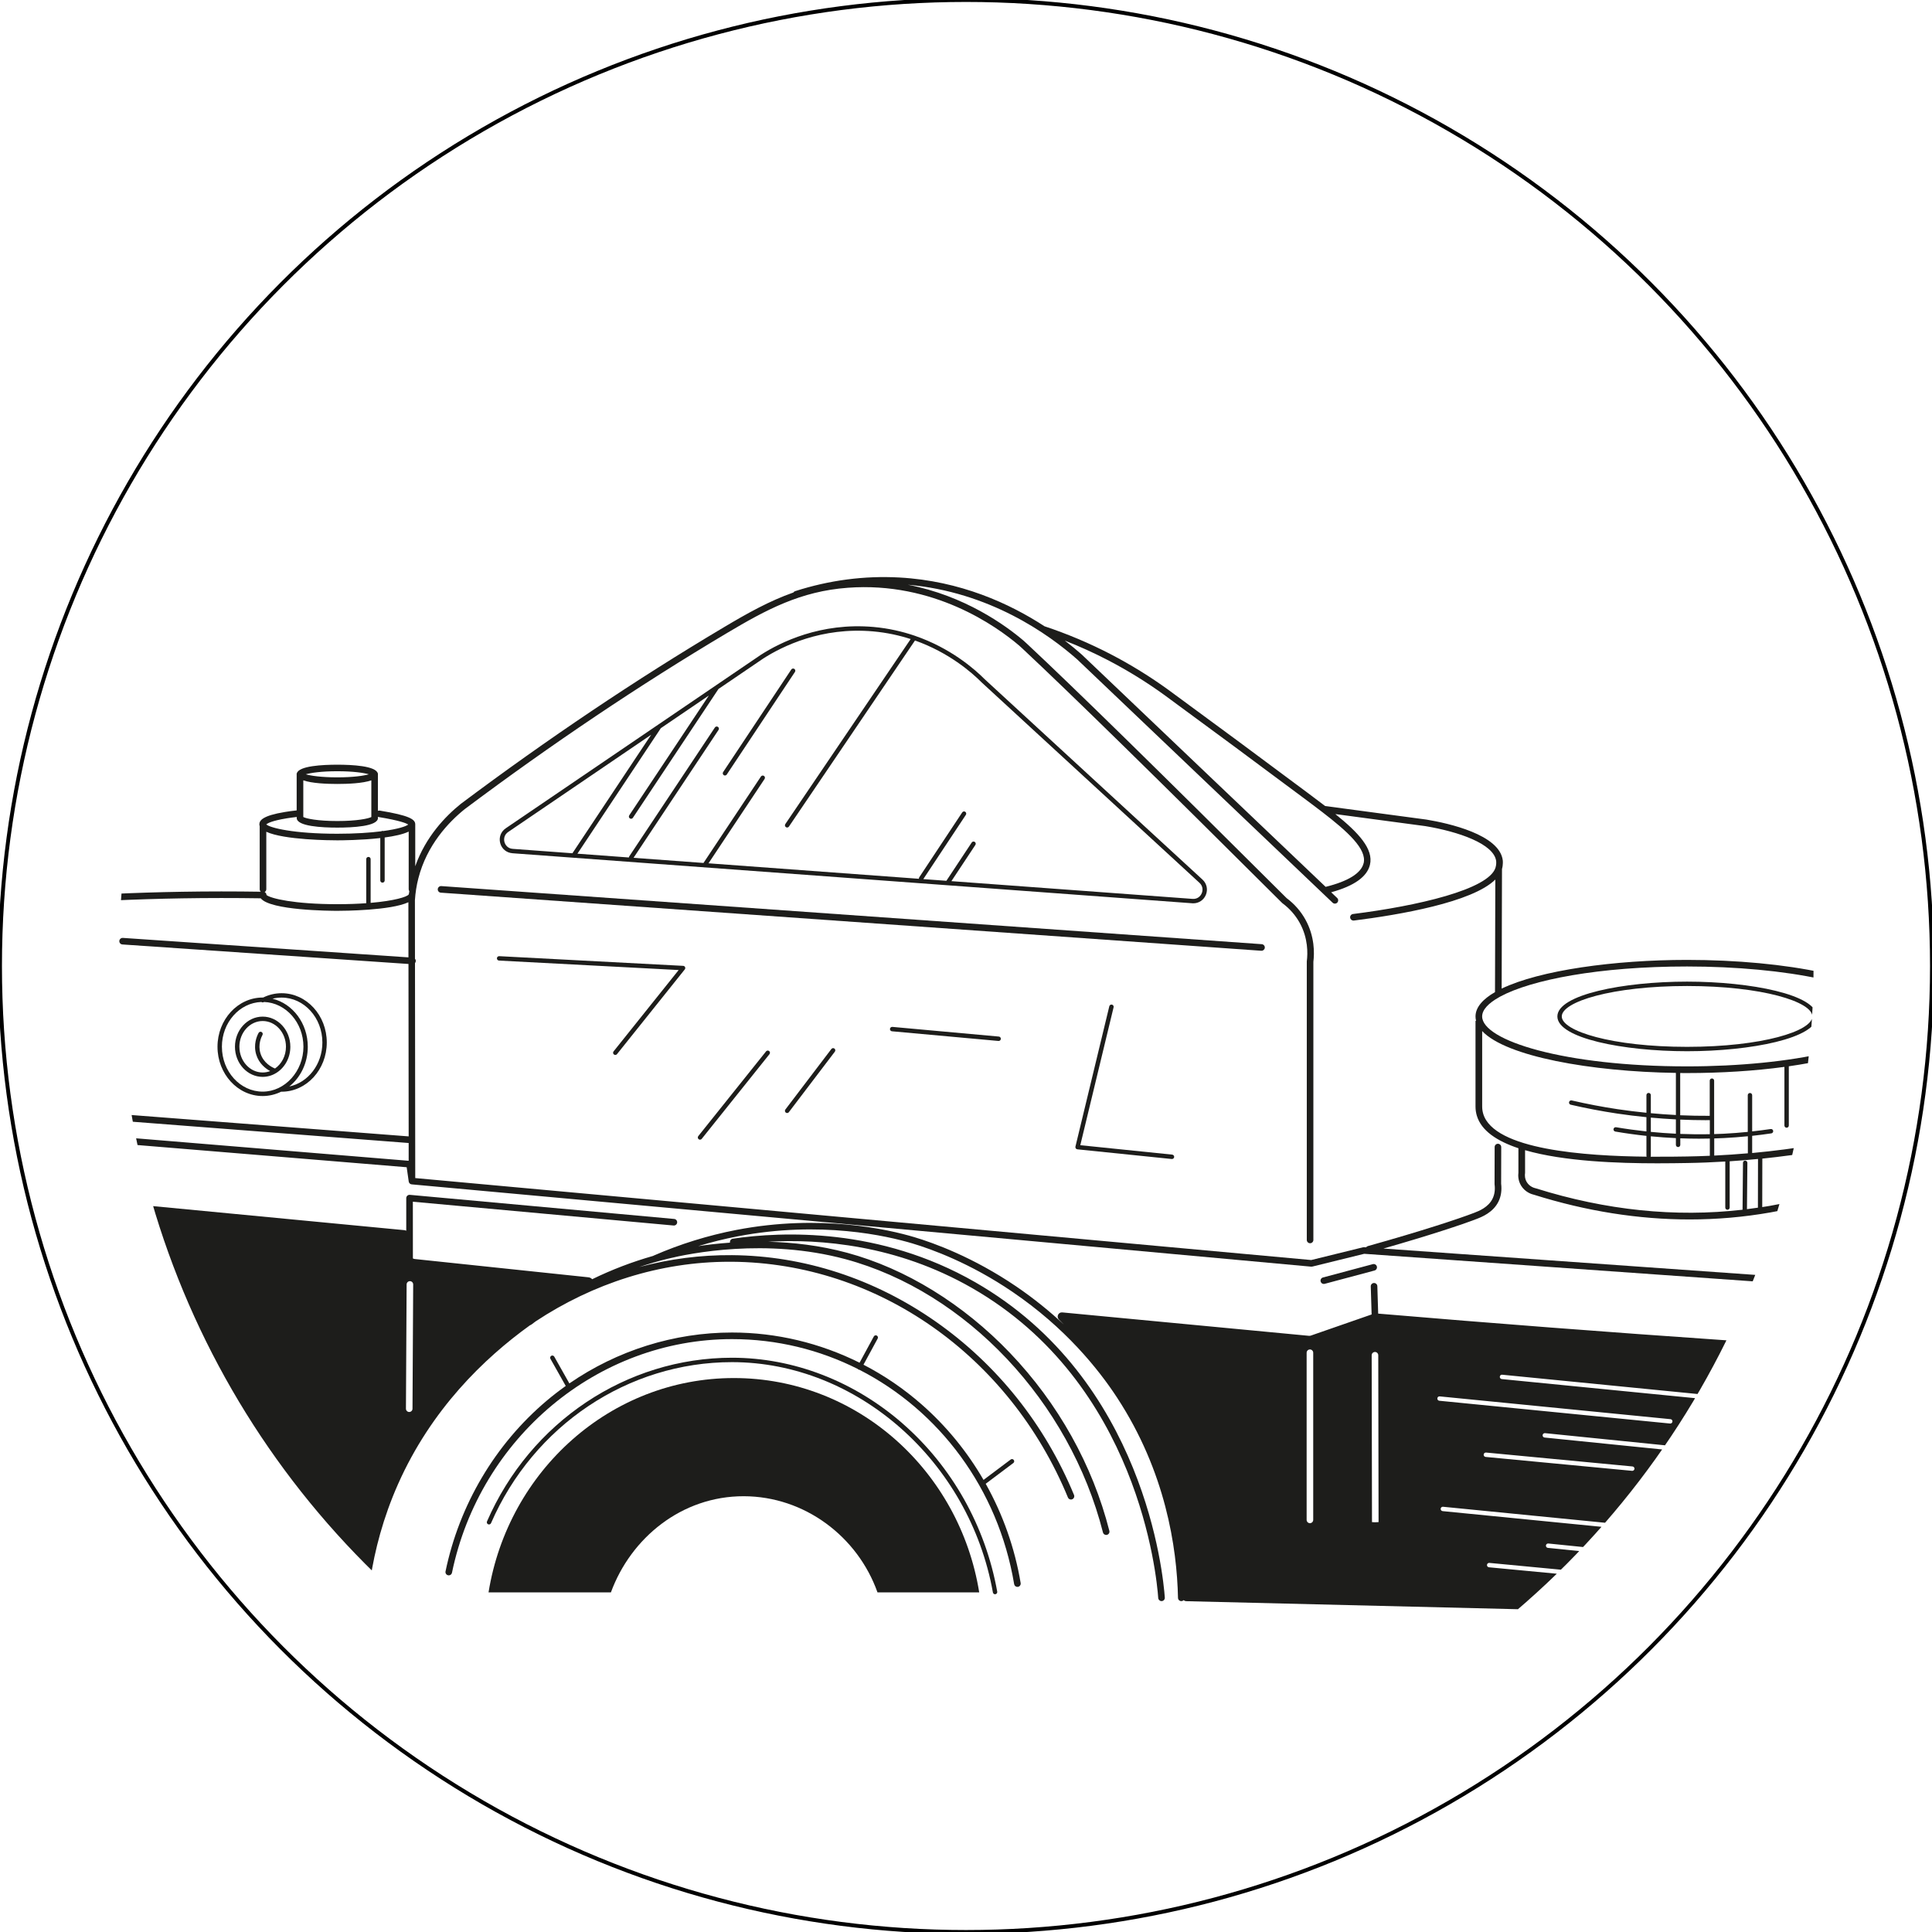 <?xml version="1.0" encoding="UTF-8"?><svg id="_Слой_1" xmlns="http://www.w3.org/2000/svg" xmlns:xlink="http://www.w3.org/1999/xlink" viewBox="0 0 992.13 992.13"><defs><style>.cls-1{stroke:#000;stroke-miterlimit:10;stroke-width:2px;}.cls-1,.cls-2{fill:none;}.cls-3{clip-path:url(#clippath);}.cls-4{fill:#1d1d1b;}</style><clipPath id="clippath"><circle class="cls-2" cx="496.06" cy="496.06" r="435.25"/></clipPath></defs><circle class="cls-1" cx="496.06" cy="496.06" r="496.06"/><g class="cls-3"><path class="cls-4" d="m931.17,691.26c-15.26-.99-30.55-2.01-45.87-3.06-59.75-4.11-118.94-8.66-177.57-13.63l-.43-14.08c-.03-.92-.78-1.64-1.69-1.64-.02,0-.04,0-.05,0-.93.03-1.67.81-1.64,1.74l.44,14.42c-10.41,3.62-20.83,7.24-31.24,10.86-.29.1-.6.14-.91.11-42.24-4.01-84.47-8.02-126.71-12.03-2-.19-3.15,2.23-1.73,3.65.84.84,1.7,1.71,2.57,2.61-7.08-6.62-15.2-13.28-24.5-19.6-22.12-15.02-42.26-22.3-52.3-25.3-13.04-3.9-48.04-12.06-91.41-3.71-14.53,2.8-28.81,7.23-42.43,13.17-.1.05-.2.1-.29.16-10.82,3.08-21.27,7.09-31.32,11.98-.46-.53-1.11-.91-1.95-.99-29.7-3.13-59.4-6.25-89.1-9.38-.36-.04-.7-.14-1.01-.3l-.02-29.13,133.89,12.22c.93.08,1.75-.6,1.84-1.53.08-.93-.6-1.75-1.53-1.84l-135.74-12.38c-.48-.05-.94.12-1.3.44-.35.32-.55.77-.55,1.25v16.74c-.31-.16-.66-.26-1.03-.3-50.31-4.81-100.62-9.62-150.93-14.44-1.77-.17-3.3,1.22-3.31,2.99-.36,63.31-.73,126.61-1.09,189.92,0,1.68,1.35,3.04,3.02,3.04h131.96c1.48,0,2.76-1.08,2.98-2.54,2.24-14.51,6.46-31.16,14.22-48.63,17.03-38.29,44.02-64.45,67.8-81.55.22-.05.44-.14.63-.29.73-.56,1.47-1.11,2.21-1.66,29.36-19.4,63.67-30.61,99.42-30.61.46,0,.93,0,1.39,0,74.66.61,142.38,48.12,172.52,121.05.36.86,1.34,1.28,2.21.92.86-.36,1.27-1.35.92-2.21-14.95-36.17-39.5-66.95-70.99-89.01-31.45-22.03-67.63-33.83-104.64-34.14-16.09-.14-32.11,1.95-47.68,6.11,4.84-1.62,9.76-3.05,14.76-4.28,11.08-2.72,50.38-10.76,91.21.25,61.96,16.71,115.09,73.11,132.2,140.33.19.77.88,1.27,1.64,1.27.14,0,.28-.02.42-.05.91-.23,1.45-1.15,1.22-2.06-8.61-33.84-26.27-65.44-51.06-91.39-23.94-25.06-53.61-43.3-83.53-51.38-14.07-3.8-27.96-5.37-40.62-5.68,26.86-1.53,65.93,1.59,104.59,23.7,85.61,48.98,94.94,148.12,95.72,159.26.06.89.81,1.57,1.69,1.57.04,0,.08,0,.12,0,.93-.06,1.64-.87,1.57-1.81-.79-11.33-10.28-112.11-97.41-161.96-49.23-28.17-99.12-26.07-124.47-22.32-.92.14-1.56,1-1.43,1.92,0,.03.02.06.02.1-6.05.43-11.55,1.08-16.33,1.79,6.65-2.03,13.4-3.71,20.21-5.02,42.64-8.21,77.01-.19,89.8,3.63,9.85,2.95,29.63,10.09,51.37,24.86,27.03,18.35,44.12,39.65,53.7,54.28,24.89,38.01,30.76,76.92,31.31,102.88.02.92.77,1.66,1.69,1.66.01,0,.02,0,.04,0,.46,0,.87-.2,1.17-.51.37.33.85.54,1.38.55,107.25,2.6,214.51,5.2,321.76,7.79,1.21.03,2.2-.94,2.2-2.15v-47.2l-94.59-9.75c-.62-.06-1.07-.62-1.01-1.24.06-.62.62-1.07,1.24-1.01l94.36,9.72v-54.23l-161.97-15.99c-.62-.06-1.07-.61-1.01-1.23.06-.62.58-1.08,1.23-1.01l161.75,15.97v-28.56c0-1.13-.88-2.07-2.01-2.14Zm-722.36-31.67c0-.93.76-1.68,1.69-1.68h0c.94,0,1.69.77,1.68,1.7l-.35,63.8c0,.93-.76,1.68-1.69,1.68h0c-.93,0-1.69-.77-1.68-1.7l.35-63.8Zm465.56,120.91c0,.93-.76,1.69-1.69,1.69s-1.69-.76-1.69-1.69v-85.83c0-.93.76-1.69,1.69-1.69s1.69.76,1.69,1.69v85.83Zm31.87,1.23l-1.69-.08-.16-85.68c0-.93.75-1.69,1.69-1.7h0c.93,0,1.69.76,1.69,1.69l.16,85.68-1.69.08Zm133.68,30.25s-.07,0-.11,0l-75.19-7.14c-.62-.06-1.08-.61-1.02-1.23s.6-1.08,1.23-1.02l75.19,7.14c.62.06,1.08.61,1.02,1.23-.06.58-.55,1.02-1.12,1.02Zm57.97,6.7s-.07,0-.11,0l-32.94-3.24c-.62-.06-1.07-.61-1.01-1.23.06-.62.6-1.07,1.23-1.01l32.94,3.24c.62.06,1.07.61,1.01,1.23-.06.58-.55,1.02-1.12,1.02Zm31.72-11.28c-.06.58-.55,1.01-1.12,1.01-.04,0-.08,0-.11,0l-133.5-13.53c-.62-.06-1.07-.62-1.01-1.24.06-.62.61-1.07,1.24-1.01l133.5,13.53c.62.06,1.07.62,1.01,1.24Zm-70.06-21.95c.62.06,1.07.61,1.01,1.23-.06.58-.55,1.02-1.12,1.02-.04,0-.07,0-.11,0l-118.5-11.7c-.62-.06-1.07-.61-1.01-1.23.06-.62.59-1.08,1.23-1.01l118.5,11.7Zm-21.33-30.14s-.07,0-.11,0l-75.19-7.14c-.62-.06-1.08-.61-1.02-1.23.06-.62.61-1.07,1.23-1.02l75.19,7.14c.62.06,1.08.61,1.02,1.23-.06.58-.55,1.02-1.12,1.02Zm57.97,6.7s-.07,0-.11,0l-32.94-3.24c-.62-.06-1.07-.61-1.01-1.23.06-.62.6-1.08,1.23-1.01l32.94,3.24c.62.06,1.07.61,1.01,1.23-.06.58-.55,1.02-1.12,1.02Zm31.72-11.28c-.06.58-.55,1.01-1.12,1.01-.04,0-.08,0-.11,0l-133.5-13.53c-.62-.06-1.07-.62-1.01-1.24.06-.62.62-1.07,1.24-1.01l133.5,13.53c.62.06,1.07.62,1.01,1.24Zm-70.07-21.96c.62.06,1.07.61,1.01,1.23-.06.58-.55,1.02-1.12,1.02-.04,0-.07,0-.11,0l-118.5-11.7c-.62-.06-1.07-.61-1.01-1.23.06-.62.58-1.08,1.23-1.01l118.5,11.7Z"/><path class="cls-4" d="m376.87,707.66c-63.34,0-115.9,47.61-125.99,110.06h62.84c10.21-27.87,36.25-49.43,68.23-49.37,31.23.06,58.48,20.7,68.66,49.37h52.24c-10.09-62.46-62.65-110.06-125.99-110.06Z"/><path class="cls-4" d="m940.29,541.71c-.21-.91-1.12-1.47-2.03-1.26-19.64,4.61-45.18,7.16-71.92,7.16-62.94,0-105.22-13.26-105.22-25.65,0-3.36,3.13-6.78,8.91-9.98.16-.06.31-.15.44-.25,15.77-8.51,50.43-15.42,95.87-15.42,25.19,0,49.62,2.29,68.78,6.45.92.2,1.81-.38,2.01-1.29.2-.91-.38-1.81-1.29-2.01-19.39-4.21-44.07-6.53-69.5-6.53-37.35,0-75.6,5.32-95.2,14.74l.17-61.41c.64-2.3.41-4.35.4-4.44-1.63-13.26-27.89-19.06-39.16-20.94l-52.06-6.97c-2.94-2.26-6.06-4.58-9.29-7-23.82-17.78-47.76-35.49-71.16-52.63-9.42-6.83-19.43-13.01-29.75-18.36-10.88-5.64-22.29-10.45-33.92-14.32-17.77-11.59-43.12-23.31-74.51-25.04-18-.99-36.01,1.37-53.56,7.02-.38.12-.68.37-.88.68-12.33,4.34-23.6,10.65-35.86,17.95-44.96,26.74-90.33,57.2-134.9,90.57-7.98,6.42-18.1,16.99-23.42,32.05v-21.51s0,0,0,0c0-2.57-3-4.56-18.23-7.06-.33-.05-.65,0-.94.12v-19.26h-.08c-1.02-3.84-13.32-4.43-20.78-4.43s-19.76.59-20.78,4.43h-.08v19.04c-2.12.23-4.12.5-5.95.8-11.71,1.91-13.21,4.41-13.21,6.38,0,.3.07.59.17.87v32.45c0,.5.22.95.57,1.26-13.47-.21-27.1-.21-40.55.02-12,.2-24.16.58-36.14,1.13-.93.04-1.66.83-1.61,1.77.04.91.79,1.61,1.69,1.61.03,0,.05,0,.08,0,11.95-.55,24.08-.93,36.05-1.13,13.41-.22,27.01-.23,40.44-.02,4.95,6.23,35.56,6.43,39.33,6.43,3.31,0,27.36-.15,36.5-4.41l.03,28.31-146.67-10c-.88-.07-1.74.64-1.8,1.57s.64,1.74,1.57,1.8l146.91,10.02.1,88.54-156.61-12.07c-.93-.07-1.74.62-1.82,1.56-.07.93.62,1.75,1.56,1.82l156.87,12.09v9.13s-156.91-12.94-156.91-12.94c-.92-.08-1.75.62-1.83,1.55-.08.93.62,1.75,1.55,1.83l156.17,12.87,1.05,7.36s0,.02.01.03c.03.17.08.32.15.47.01.03.03.05.04.08.08.14.18.28.29.39.01.01.03.02.04.03.12.11.25.2.4.27.02,0,.03.02.05.03.15.07.31.11.48.13.02,0,.03.01.05.01l461.93,42.26c.19.02.38,0,.56-.04l26.67-6.56,210.19,14.89s.08,0,.12,0c.88,0,1.62-.68,1.69-1.57.07-.93-.64-1.74-1.57-1.81l-200.56-14.21c23.81-6.8,40.21-12.25,47.89-15.21,2.53-.98,8.45-3.26,11.22-8.98,1.3-2.68,1.74-5.74,1.33-9.1l.05-18.82c0-.93-.75-1.69-1.69-1.7h0c-.93,0-1.69.75-1.69,1.69l-.05,18.93c0,.07,0,.15.01.22.35,2.74.01,5.2-1.01,7.31-2.18,4.51-7.05,6.39-9.39,7.29-7.97,3.08-27.08,9.4-54.67,17.11-.38.11-.68.33-.9.63l-1.01-.07c-.18-.01-.35,0-.52.04l-26.65,6.56-460.11-42.09-.13-110.41c.23-.27.38-.6.4-.98.03-.46-.13-.89-.41-1.22l-.03-30.1c.24-3.8.83-7.57,1.77-11.22,4.37-17.05,15.42-28.78,23.87-35.58,44.42-33.26,89.7-63.66,134.55-90.34,20.35-12.1,37.84-21.5,62.12-23.29,44.08-3.26,76.22,19.68,87.99,29.69.65.55,1.15,1.03,1.64,1.49l.48.46c23.94,22.37,68.66,66.18,132.92,130.23.06.06.12.11.19.16,3.69,2.74,6.66,6.13,8.84,10.07,4.34,7.87,4.15,15.69,3.64,19.66,0,.07-.01.14-.01.21v142.95c0,.93.76,1.69,1.69,1.69s1.69-.76,1.69-1.69v-142.85c.55-4.41.72-12.98-4.05-21.61-2.39-4.33-5.65-8.06-9.68-11.07-64.24-64.03-108.95-107.84-132.91-130.22l-.47-.44c-.53-.5-1.07-1.01-1.77-1.61-9.12-7.75-30.15-23.05-59.38-28.67,41.99,3.68,72.38,25.44,86.97,38.34l131.17,124.95c.33.31.75.47,1.17.47.45,0,.89-.18,1.22-.52.64-.68.62-1.75-.06-2.39l-3.07-2.92c11.74-3.22,18.44-7.95,19.91-14.11,1.93-8.1-5.82-16.45-17.77-26.05l46.3,6.2c16.83,2.82,35.2,9.03,36.3,18,0,.02.18,1.62-.35,3.32-3.48,11.21-40.08,19.65-73.17,23.8-.93.12-1.59.96-1.47,1.89.11.86.84,1.48,1.68,1.48.07,0,.14,0,.21-.01,23.21-2.92,60.8-9.31,72.65-21.06l-.16,57.81c-6.34,3.65-10.01,7.84-10.01,12.52,0,.76.1,1.5.29,2.23h-.29v44.04h0s0,0,0,0c0,1.6.23,3.16.67,4.64,2.29,7.75,10.39,13.08,21.36,16.74v12.56c-.18,1.4-.21,4.01,1.37,6.63,2.08,3.44,5.51,4.46,6.66,4.71,26.9,8.44,53.63,12.67,79.88,12.67,14,0,27.86-1.2,41.54-3.61,6.84-1.21,13.72-2.73,20.45-4.54.9-.24,1.44-1.17,1.19-2.07-.24-.9-1.17-1.43-2.07-1.19-6.63,1.78-13.41,3.29-20.16,4.48-1.21.21-2.43.39-3.65.58l.05-24.89c9.68-1,19.36-2.31,28.99-3.94.92-.16,1.54-1.03,1.38-1.95-.16-.92-1.03-1.53-1.95-1.39-11.17,1.9-22.41,3.37-33.64,4.41v-8.83c3.29-.36,6.58-.77,9.84-1.26.62-.09,1.04-.67.95-1.28-.09-.62-.66-1.05-1.28-.95-3.15.47-6.33.87-9.51,1.22v-18.59c0-.62-.5-1.13-1.13-1.13s-1.13.51-1.13,1.13v18.84c-4.14.42-8.28.74-12.41.95-1.62.08-3.24.13-4.86.18v-27.44c0-.62-.5-1.13-1.13-1.13s-1.13.51-1.13,1.13v18.06c-5.05.03-10.11-.07-15.17-.29v-21.69c1.16.01,2.32.02,3.48.02,17.63,0,34.74-1.1,50.04-3.17v30.11c0,.62.5,1.13,1.13,1.13s1.13-.51,1.13-1.13v-30.42c7.28-1.04,14.13-2.3,20.39-3.77.91-.21,1.47-1.12,1.26-2.03ZM173.22,396.05c8.2,0,13.66.83,16.19,1.57-2.53.74-7.99,1.57-16.19,1.57s-13.66-.83-16.19-1.57c2.53-.74,7.99-1.57,16.19-1.57Zm-17.47,4.67c4.4,1.56,12.16,1.86,17.47,1.86s13.07-.3,17.47-1.86v18.83c-1.39.8-7.33,2.07-17.47,2.07s-16.08-1.27-17.47-2.07v-18.83Zm-8.79,19.55c1.66-.27,3.49-.52,5.41-.73v.04h.07c-.04.15-.07.3-.07.47,0,4.31,13.07,4.95,20.86,4.95s20.86-.64,20.86-4.95c0-.16-.03-.32-.07-.47h.07v-.12c.12.05.25.09.39.12,11.02,1.81,14.24,3.22,15.16,3.84-1.18.98-5.45,2.34-12.84,3.34-.12-.04-.25-.08-.39-.08-.23,0-.43.09-.61.21-5.76.73-13.26,1.26-22.57,1.26-22.51,0-34.57-3.04-36.47-4.79v-.05s0,0,0,0c.6-.5,2.8-1.82,10.21-3.03Zm63.06,38.53c-.08.17-.13.35-.15.54-.86,1.23-7.34,3.26-19.54,4.3v-22.46c0-.62-.5-1.13-1.13-1.13s-1.13.51-1.13,1.13v22.64c-4.31.31-9.26.5-14.85.5-22.15,0-34.19-2.94-36.37-4.71,0-.67-.38-1.24-.94-1.52.5-.29.84-.83.84-1.46v-29.5c9.17,4.25,33.17,4.4,36.47,4.4,2.08,0,12.41-.06,22.06-1.17v21.77c0,.62.5,1.13,1.13,1.13s1.13-.51,1.13-1.13v-22.06c4.89-.66,9.4-1.62,12.33-3.02v29.58c0,.36.12.7.31.98-.05.4-.11.79-.16,1.19Zm490.22-15.52c-1.22,5.11-7.96,9.3-19.5,12.14l-125.26-119.32c-2.46-2.17-5.35-4.59-8.66-7.13,7.48,2.93,14.82,6.25,21.93,9.94,10.17,5.27,20.04,11.36,29.31,18.09,23.39,17.14,47.32,34.84,71.13,52.61,3.28,2.45,6.48,4.83,9.5,7.16.03.03.06.05.1.07,13.33,10.24,23.19,19.2,21.47,26.44Zm61.42,128.64c-.35-1.18-.53-2.42-.53-3.69v-38.76c12.23,13.05,55.78,20.85,99.48,21.49v21.62c-4.3-.22-8.59-.53-12.87-.93v-9.28c0-.62-.5-1.13-1.13-1.13s-1.13.51-1.13,1.13v9.06c-4.95-.5-9.88-1.1-14.78-1.83-7.89-1.18-15.83-2.7-23.6-4.5-.6-.14-1.21.24-1.35.84-.14.61.24,1.21.84,1.35,7.83,1.81,15.83,3.34,23.77,4.53,5.01.75,10.05,1.37,15.12,1.87v7.32c-5.22-.56-10.42-1.27-15.6-2.15-.62-.1-1.2.31-1.3.92-.11.61.31,1.2.92,1.3,5.31.91,10.64,1.65,15.98,2.22v10.21c0,.17.04.33.11.47-31.44-.33-78.45-3.51-83.94-22.07Zm98.95,2.91v7.36c-4.29-.2-8.58-.52-12.87-.94v-7.33c4.28.39,8.57.69,12.87.91Zm19.68,9.78c1.66-.05,3.32-.11,4.98-.19,4.09-.21,8.19-.52,12.3-.93v8.76c-5.77.51-11.53.89-17.27,1.17v-8.81Zm5.68,11.89v23.61c0,.62.5,1.13,1.13,1.13s1.13-.51,1.13-1.13v-23.76c4.85-.32,9.7-.72,14.55-1.2l-.05,25.02c-1.87.28-3.75.53-5.63.76l.22-23.77c0-.62-.49-1.13-1.12-1.14-.66-.04-1.13.5-1.14,1.12l-.22,24.08c-34.53,3.98-70.15.31-106.1-10.97-.05-.02-.11-.03-.16-.04-.7-.15-3.11-.81-4.54-3.17-1.09-1.8-1.03-3.61-.9-4.53.01-.08.02-.16.02-.24v-11.62c20.01,5.79,47.79,6.74,67.88,6.74,5.91,0,11.15-.08,15.34-.15,6.51-.1,13.04-.37,19.59-.77Zm-7.94-2.98c-3.91.17-7.82.3-11.71.36-4.67.07-11.18.18-18.7.12.07-.15.12-.31.12-.49v-9.99c4.29.42,8.58.73,12.87.93v3.46c0,.62.5,1.13,1.13,1.13s1.13-.51,1.13-1.13v-3.36c3.2.12,6.4.19,9.6.19,1.86,0,3.71-.03,5.57-.07v8.84s0,0,0,0Zm-1.83-18.29c.61,0,1.22,0,1.83,0v7.2c-5.05.11-10.11.06-15.17-.14v-7.35c4.45.19,8.9.3,13.34.3Z"/><path class="cls-4" d="m799.75,521.96c0,11.19,33.86,17.87,66.6,17.87s66.6-6.69,66.6-17.87-33.86-17.87-66.6-17.87-66.6,6.69-66.6,17.87Zm130.94,0c0,7.54-25.85,15.62-64.34,15.62s-64.34-8.07-64.34-15.62,25.85-15.62,64.34-15.62,64.34,8.07,64.34,15.62Z"/><path class="cls-4" d="m647.82,488.24c.88,0,1.62-.68,1.69-1.57.07-.93-.64-1.74-1.57-1.81l-421.33-29.83c-.9-.07-1.74.64-1.81,1.57-.07.93.64,1.74,1.57,1.81l421.33,29.83s.08,0,.12,0Z"/><path class="cls-4" d="m506.19,761.92s.08-.03.12-.06l14.06-10.56c.5-.37.6-1.08.22-1.58s-1.08-.6-1.58-.22l-13.94,10.47c-8.4-14.51-19.11-27.64-31.77-38.75-9.19-8.06-19.23-14.9-29.88-20.41l7.29-13.43c.3-.55.09-1.23-.45-1.53-.55-.3-1.23-.09-1.53.45l-7.32,13.49c-20.28-10.12-42.67-15.51-65.5-15.51-29.77,0-58.93,9.2-83.53,26.14l-7.75-13.75c-.31-.54-.99-.74-1.54-.43-.54.31-.73.99-.43,1.54l7.86,13.94c-3.37,2.4-6.65,4.93-9.83,7.62-26.38,22.29-44.81,53.4-51.9,87.61-.19.91.4,1.81,1.31,2,.91.19,1.81-.4,2-1.31,14.41-69.52,74.88-119.97,143.8-119.97,23.05,0,44.97,5.47,64.53,15.3.09.12.21.23.36.31.17.09.36.14.54.14,0,0,0,0,0,0,40.87,20.9,71.23,60.95,79.46,110.08.14.83.85,1.41,1.67,1.41.09,0,.19,0,.28-.02.92-.15,1.54-1.03,1.39-1.95-3.02-18.04-9.16-35.31-17.96-51.01Z"/><path class="cls-4" d="m463.6,731.07c-25-21.82-56.14-33.84-87.69-33.84-54.2,0-103.58,32.99-125.82,84.05-.25.57.01,1.24.58,1.48.57.25,1.24-.01,1.48-.58,21.87-50.24,70.44-82.69,123.75-82.69,64.3,0,121.9,50.84,133.98,118.26.1.55.57.93,1.11.93.07,0,.13,0,.2-.02.61-.11,1.02-.7.91-1.31-6.02-33.58-23.25-64.22-48.52-86.28Z"/><path class="cls-4" d="m263.13,438.16l349.12,25.69c.18.01.36.02.54.02,2.8,0,5.28-1.62,6.41-4.23,1.2-2.78.54-5.9-1.69-7.95l-111.82-102.87c-5.3-5.33-17.6-16.05-35.89-22.33-.06-.02-.11-.05-.17-.06-6.3-2.15-13.31-3.77-20.98-4.46-27.23-2.43-47.95,7.89-57.91,14.28l-52.85,35.94s0,0,0,0l-78.19,53.17c-2.5,1.7-3.61,4.69-2.83,7.61.78,2.92,3.24,4.96,6.26,5.18Zm76.2-64.21l24.69-16.79-40.89,61.54c-.34.52-.2,1.22.32,1.56.19.13.41.19.62.19.36,0,.72-.18.94-.5l43.95-66.15,23.02-15.65c9.69-6.22,29.9-16.29,56.46-13.91,6.98.62,13.39,2.05,19.21,3.93l-64.37,95.01c-.35.52-.21,1.22.3,1.57.19.13.41.19.63.19.36,0,.72-.17.94-.5l64.72-95.53c17.41,6.16,29.14,16.39,34.25,21.54l111.85,102.91c1.83,1.69,1.79,3.89,1.14,5.39-.65,1.5-2.2,3.03-4.71,2.85l-123.83-9.11,12.31-18.6c.34-.52.2-1.22-.32-1.56-.52-.34-1.22-.2-1.56.32l-13.01,19.66-11.85-.87,21.86-33.01c.34-.52.2-1.22-.32-1.56-.52-.34-1.22-.2-1.56.32l-22.07,33.33c-.15.23-.2.5-.17.76l-108.04-7.95,28.79-43.32c.34-.52.2-1.22-.32-1.56-.52-.34-1.22-.2-1.56.32l-29.49,44.38-35.92-2.64,43.65-65.69c.34-.52.2-1.22-.32-1.56-.52-.34-1.22-.2-1.56.32l-43.99,66.2c-.12.17-.16.37-.17.56l-26.43-1.95,42.8-64.41Zm-78.36,53.29l73.42-49.93-40.44,60.86-30.65-2.26c-2.49-.18-3.82-1.93-4.25-3.51-.42-1.58-.14-3.76,1.92-5.16Z"/><path class="cls-4" d="m144.43,560.58c.07.01.13.04.19.04,12.79,0,23.19-11.35,23.19-25.29s-10.4-25.29-23.19-25.29c-3.32,0-6.5.75-9.49,2.22-.08,0-.16,0-.25,0-12.79,0-23.19,11.35-23.19,25.29s10.4,25.29,23.19,25.29c3.4,0,6.63-.81,9.55-2.25Zm.19-48.29c11.54,0,20.93,10.33,20.93,23.04,0,11.22-7.33,20.58-16.99,22.61,5.76-4.61,9.5-12.03,9.5-20.4,0-12.05-7.76-22.15-18.12-24.68,1.52-.38,3.08-.57,4.67-.57Zm-30.67,25.25c0-12.46,9.03-22.61,20.27-23,.34.25.81.31,1.2.09.06-.03.12-.06.18-.09,11.21.42,20.22,10.56,20.22,23s-9.39,23.04-20.93,23.04-20.93-10.33-20.93-23.04Z"/><path class="cls-4" d="m141.97,550.92s.06-.04.09-.06c4.21-2.69,7.04-7.65,7.04-13.33,0-8.53-6.38-15.47-14.22-15.47s-14.22,6.94-14.22,15.47,6.38,15.47,14.22,15.47c2.58,0,5-.76,7.08-2.08Zm-19.04-13.39c0-7.28,5.37-13.21,11.96-13.21s11.96,5.93,11.96,13.21c0,4.71-2.25,8.84-5.62,11.18-1.56-.62-5.95-2.77-7.49-7.81-1.37-4.49.45-8.34,1.04-9.41.3-.55.1-1.23-.45-1.53-.54-.3-1.23-.1-1.53.45-.89,1.63-2.8,5.97-1.22,11.16,1.42,4.63,4.84,7.2,7.17,8.46-1.21.46-2.5.72-3.85.72-6.59,0-11.96-5.93-11.96-13.21Z"/><path class="cls-4" d="m679.81,659.34c.14,0,.29-.02.44-.06l25.6-6.84c.9-.24,1.44-1.17,1.2-2.07-.24-.9-1.17-1.44-2.07-1.2l-25.6,6.84c-.9.24-1.44,1.17-1.2,2.07.2.76.89,1.26,1.63,1.26Z"/><path class="cls-4" d="m315.27,541.49c.21.17.46.25.7.25.33,0,.66-.14.88-.42l34.8-43.5c.26-.33.32-.78.15-1.17-.17-.39-.55-.64-.97-.66l-94.46-4.97c-.65-.03-1.15.45-1.19,1.07-.03.62.45,1.15,1.07,1.19l92.26,4.86-33.43,41.78c-.39.49-.31,1.2.18,1.59Z"/><path class="cls-4" d="m393.39,539.91l-34.8,43.5c-.39.49-.31,1.2.18,1.59.21.17.46.25.7.25.33,0,.66-.14.88-.42l34.8-43.5c.39-.49.31-1.2-.18-1.59-.49-.39-1.2-.31-1.59.18Z"/><path class="cls-4" d="m458.25,527.34c-.63-.05-1.17.4-1.23,1.02-.06.62.4,1.17,1.02,1.23l54.69,4.97s.07,0,.1,0c.58,0,1.07-.44,1.12-1.03.06-.62-.4-1.17-1.02-1.23l-54.69-4.97Z"/><path class="cls-4" d="m426.93,538.69l-23.62,31.07c-.38.5-.28,1.2.21,1.58.2.16.44.23.68.23.34,0,.68-.15.9-.45l23.62-31.07c.38-.5.28-1.2-.21-1.58-.5-.38-1.2-.28-1.58.22Z"/><path class="cls-4" d="m571.02,515.9c-.6-.15-1.21.23-1.36.83l-17.4,72.09c-.08.32-.01.65.18.92.19.27.48.44.81.47l48.47,4.97s.08,0,.12,0c.57,0,1.06-.43,1.12-1.01.06-.62-.39-1.17-1.01-1.24l-47.19-4.84,17.1-70.83c.15-.61-.23-1.21-.83-1.36Z"/><path class="cls-4" d="m372.28,398.23c.36,0,.72-.18.94-.5l35.01-52.68c.34-.52.2-1.22-.32-1.56-.52-.34-1.22-.2-1.56.32l-35.01,52.68c-.34.52-.2,1.22.32,1.56.19.13.41.19.62.19Z"/></g></svg>